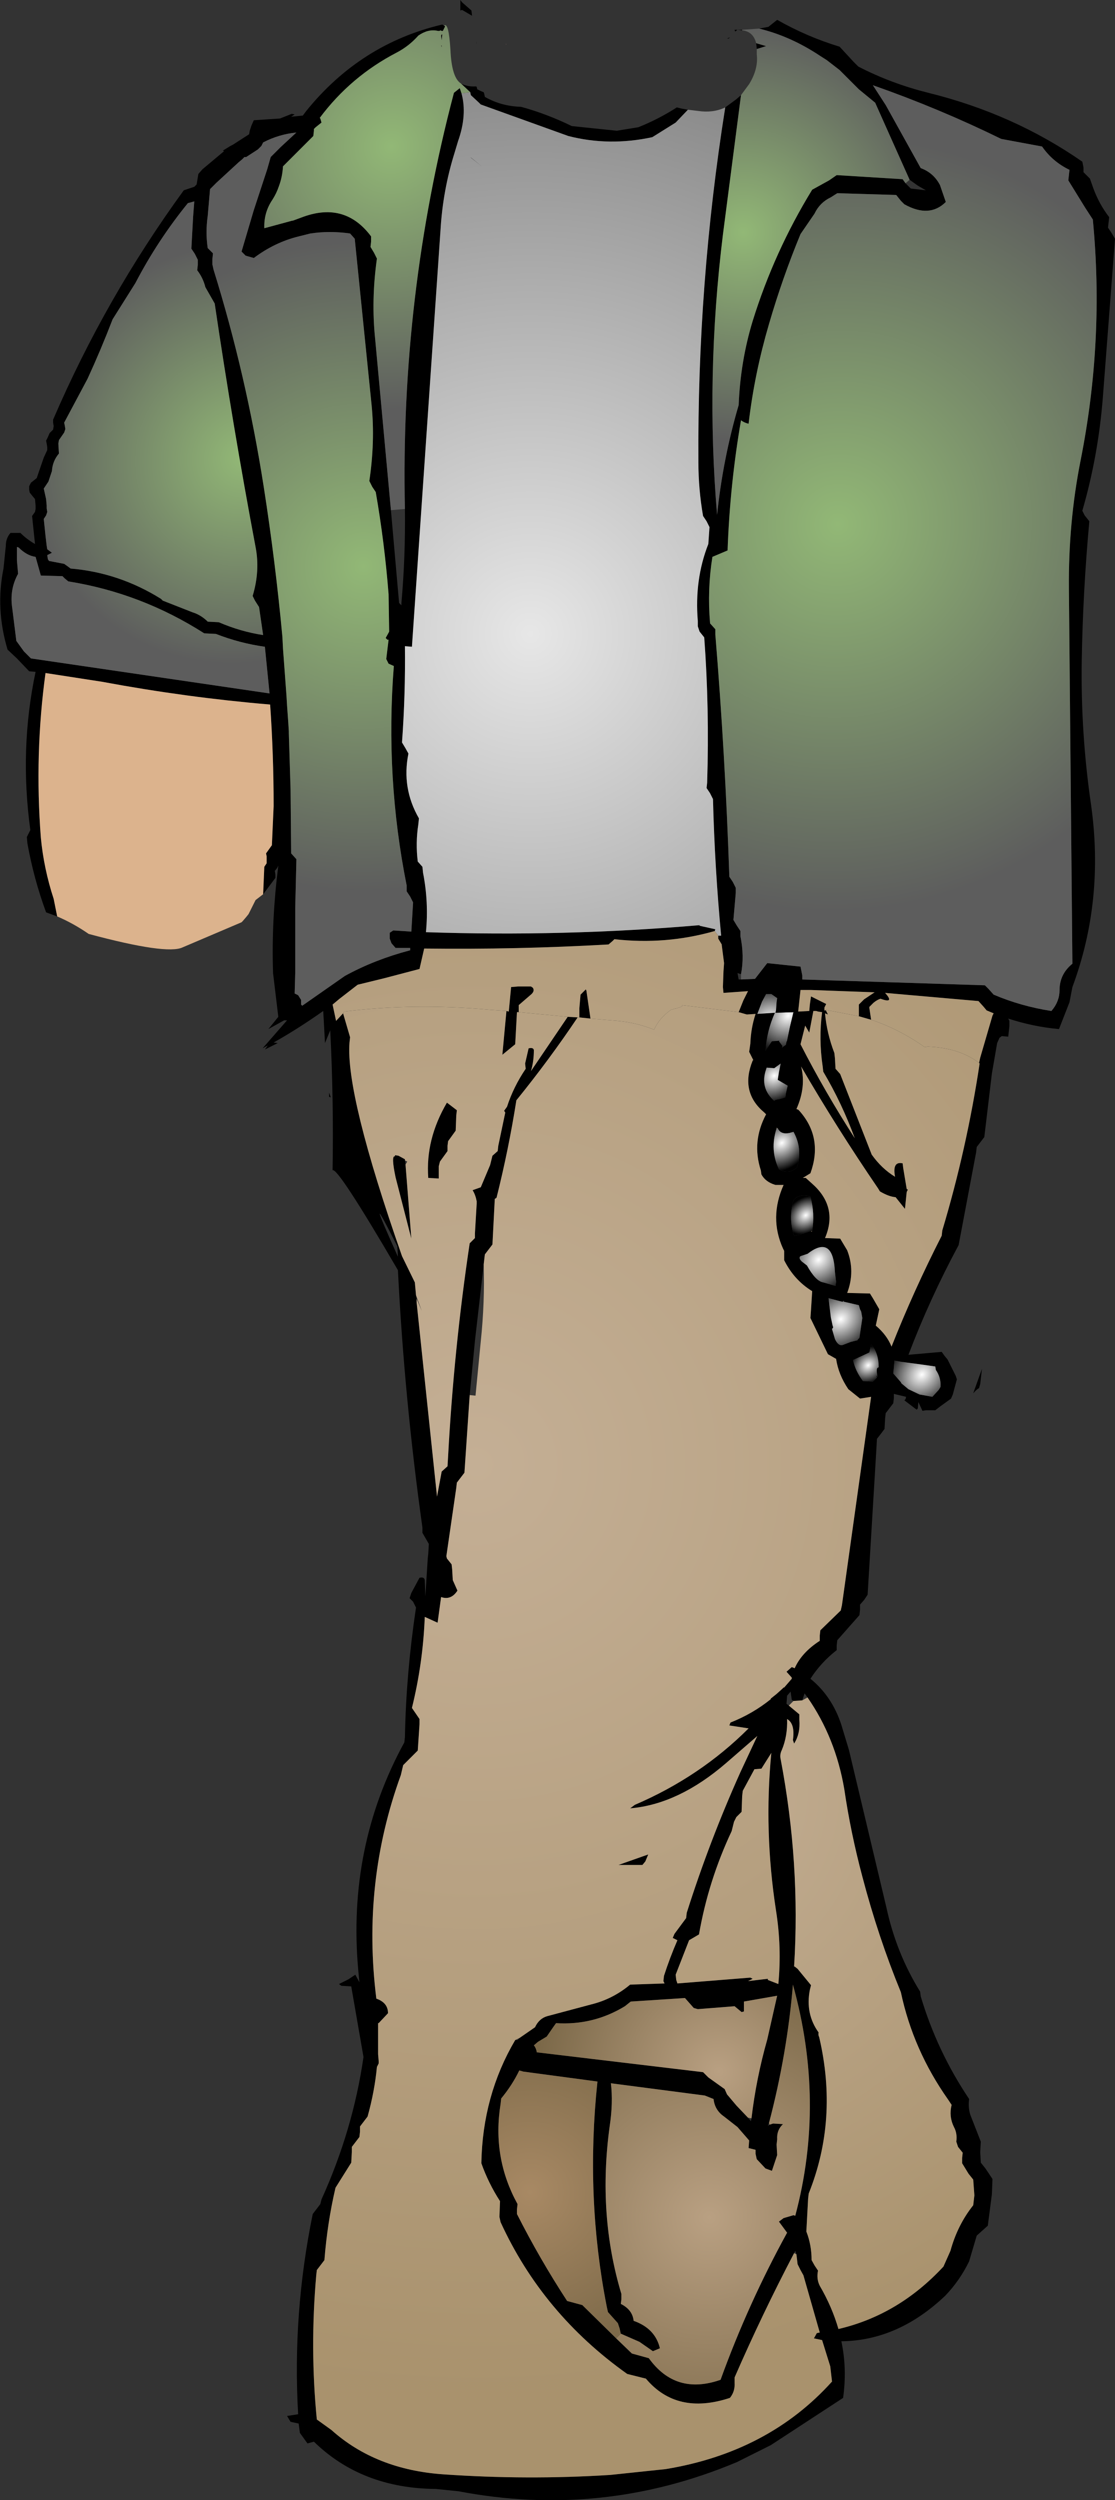 <?xml version="1.0" encoding="UTF-8" standalone="no"?>
<svg xmlns:xlink="http://www.w3.org/1999/xlink" height="214.15px" width="95.55px" xmlns="http://www.w3.org/2000/svg">
  <rect width="100%" height="100%" fill="#333333" stroke="none"/>
  <g transform="matrix(1.0, 0.0, 0.0, 1.0, 49.5, 60.2)">
    <path d="M16.95 26.55 L18.5 26.5 18.2 27.75 17.95 28.95 17.9 29.05 17.85 29.3 17.5 29.55 17.55 29.4 17.25 29.0 17.3 28.95 16.65 29.0 16.1 29.8 Q16.2 28.1 16.9 26.55 L16.95 26.55" fill="url(#gradient0)" fill-rule="evenodd" stroke="none"/>
    <path d="M-10.0 -53.05 Q-9.45 -52.75 -8.7 -52.8 L-8.65 -52.75 -8.6 -52.55 -8.3 -52.4 -8.05 -52.3 -8.0 -52.15 -7.95 -51.9 Q-6.55 -51.1 -4.85 -51.05 -2.65 -50.45 -0.5 -49.4 L3.35 -49.0 5.2 -49.3 Q6.95 -50.0 8.5 -51.0 L8.9 -50.9 9.45 -50.8 8.4 -49.7 6.4 -48.45 Q2.7 -47.65 -0.8 -48.55 L-8.3 -51.25 -8.45 -51.4 -9.15 -52.05 -9.2 -52.3 -10.0 -53.05 M12.65 -51.0 L13.6 -51.7 14.0 -52.05 12.45 -40.1 Q10.95 -27.9 11.95 -16.1 12.45 -20.9 13.8 -25.5 13.95 -29.25 15.0 -32.7 16.85 -38.65 20.1 -43.95 L21.55 -44.75 22.2 -45.2 27.85 -44.85 28.1 -44.5 28.55 -44.05 29.85 -43.9 29.75 -43.95 29.15 -44.3 28.45 -44.8 26.75 -48.6 25.5 -51.4 24.1 -52.55 22.45 -54.2 21.35 -55.05 20.8 -55.4 Q18.25 -57.1 15.55 -57.75 L16.35 -57.9 17.1 -58.5 Q19.65 -57.05 22.45 -56.2 L23.65 -54.9 24.05 -54.5 Q26.85 -53.05 30.05 -52.25 37.35 -50.45 43.25 -46.35 L43.35 -45.85 43.35 -45.45 43.9 -44.9 44.2 -44.05 Q44.7 -42.7 45.55 -41.6 L45.5 -41.15 45.45 -40.7 45.75 -40.25 46.05 -39.75 45.0 -26.05 Q44.6 -21.1 43.25 -16.45 L43.45 -16.05 43.85 -15.55 Q43.3 -9.55 43.2 -3.65 43.1 2.6 44.0 8.75 45.15 16.95 42.4 24.35 L42.15 25.65 41.25 27.95 Q39.05 27.75 36.9 27.05 L37.0 27.25 37.0 27.7 36.9 28.6 36.35 28.55 36.15 28.7 35.95 29.15 35.5 31.75 34.85 37.2 34.2 38.05 34.15 38.5 32.65 46.45 Q30.15 51.1 28.35 55.85 L31.2 55.6 31.45 55.95 31.7 56.25 32.4 57.65 32.5 57.95 32.15 59.25 32.0 59.6 31.45 60.0 31.1 60.25 30.65 60.6 29.85 60.6 29.55 60.65 29.2 59.9 29.15 60.45 29.05 60.55 28.0 59.75 28.1 59.65 28.15 59.45 27.1 59.2 27.1 59.55 27.05 60.0 26.4 60.85 26.35 61.3 26.3 62.2 26.0 62.6 25.65 63.05 25.6 63.95 24.85 76.4 24.55 76.85 24.2 77.25 24.2 77.7 24.15 78.15 22.25 80.3 22.2 80.75 22.2 81.15 Q20.85 82.2 19.95 83.6 21.8 85.1 22.6 87.55 L23.25 89.7 26.45 103.15 Q27.3 107.1 29.35 110.4 L29.4 110.8 Q30.8 115.5 33.55 119.6 33.45 120.3 33.65 120.95 L34.55 123.25 34.5 124.15 34.55 125.05 34.95 125.55 35.55 126.45 35.5 127.75 35.15 130.45 34.2 131.3 33.55 133.5 Q32.75 135.15 31.5 136.45 27.45 140.3 22.6 140.35 23.1 142.7 22.75 145.2 L16.55 149.25 13.65 150.7 Q2.1 155.55 -10.2 153.2 L-12.15 153.0 Q-18.5 152.95 -22.6 148.95 L-23.15 149.1 -23.8 148.2 -23.9 147.45 -23.9 147.4 -24.6 147.25 -24.9 146.75 -23.95 146.6 Q-24.45 138.0 -22.7 129.45 L-22.05 128.6 -21.95 128.2 Q-19.25 122.25 -18.35 116.0 L-19.4 109.95 -20.25 109.9 -20.45 109.75 -19.65 109.35 -19.05 108.95 -18.7 109.6 -18.8 108.55 Q-19.75 98.0 -14.85 89.05 L-14.8 88.6 Q-14.7 83.15 -13.85 77.5 L-14.1 77.0 -14.4 76.7 -14.25 76.25 -13.55 74.95 Q-13.15 74.85 -13.1 75.15 L-13.05 76.55 -12.85 73.4 -12.85 73.35 -12.8 72.9 -12.75 72.05 -13.3 71.1 -13.3 70.65 Q-14.85 59.6 -15.4 48.6 -20.6 39.7 -21.0 40.05 -20.9 34.0 -21.2 28.05 L-21.65 29.15 -21.8 26.4 Q-24.0 27.95 -26.05 29.1 L-25.7 29.15 -26.8 29.7 -26.55 29.35 -27.0 29.6 -24.9 27.2 -25.15 27.2 -26.5 27.95 -25.65 26.9 -26.1 23.15 Q-26.25 18.65 -25.65 13.95 L-25.75 14.15 -25.95 14.4 -25.9 14.7 -25.9 15.0 -26.95 16.4 -26.85 14.05 -26.65 13.75 -26.65 13.15 -26.7 12.9 -26.2 12.2 -26.05 8.85 Q-26.05 4.45 -26.35 0.15 -33.5 -0.45 -40.75 -1.8 L-45.6 -2.55 Q-46.55 4.4 -46.0 11.55 -45.75 14.2 -44.9 16.8 L-44.6 18.3 -45.55 17.95 Q-46.6 15.1 -47.15 12.05 L-47.2 11.5 -47.05 11.2 -46.9 10.9 Q-47.85 3.95 -46.45 -2.65 L-47.0 -2.7 -48.05 -3.8 -48.85 -4.55 Q-49.9 -8.05 -49.2 -11.5 L-49.0 -13.45 Q-49.0 -14.1 -48.6 -14.55 L-47.75 -14.55 Q-47.2 -14.0 -46.5 -13.6 L-46.75 -16.0 -46.5 -16.35 -46.45 -16.6 -46.45 -16.9 -46.5 -17.45 -46.75 -17.75 -46.95 -18.0 -47.0 -18.25 -47.0 -18.55 -46.85 -18.85 -46.35 -19.25 -46.25 -19.55 -45.75 -21.0 -45.45 -21.65 -45.45 -21.9 -45.5 -22.2 -45.55 -22.45 -45.4 -22.75 -45.25 -23.1 -44.95 -23.4 -44.9 -23.7 -44.95 -24.0 -44.95 -24.25 Q-40.45 -34.7 -33.75 -43.9 L-32.85 -44.2 -32.65 -44.4 -32.5 -45.3 -32.15 -45.7 -30.3 -47.25 -30.4 -47.3 -29.75 -47.7 -29.55 -47.8 -28.15 -48.7 -28.1 -49.0 -27.95 -49.45 -27.75 -49.9 -25.5 -50.05 -24.5 -50.45 -24.25 -50.4 -24.55 -50.2 -23.55 -50.3 -23.25 -50.7 Q-18.6 -56.45 -11.6 -58.1 L-11.45 -58.0 -11.35 -57.95 -11.55 -57.55 -11.65 -57.55 -11.75 -57.6 -11.85 -57.55 -11.95 -57.55 Q-12.8 -57.75 -13.65 -57.15 -14.45 -56.25 -15.5 -55.7 -19.45 -53.65 -22.1 -50.1 L-22.05 -50.05 -21.95 -49.7 -22.45 -49.3 -22.6 -49.15 -22.6 -49.0 -22.65 -48.55 -23.95 -47.25 -25.25 -45.95 Q-25.3 -45.05 -25.6 -44.25 -25.8 -43.65 -26.15 -43.1 -26.9 -42.0 -26.85 -40.65 L-24.45 -41.3 -24.4 -41.3 -23.45 -41.65 Q-19.9 -42.9 -17.7 -39.95 L-17.7 -39.5 -17.75 -39.05 -17.45 -38.55 -17.2 -38.05 Q-17.7 -34.5 -17.35 -31.15 L-16.0 -16.5 -15.3 -8.55 -15.2 -8.45 -15.1 -8.35 -15.1 -8.55 Q-14.75 -12.5 -14.8 -16.6 -15.2 -34.8 -10.6 -52.25 L-10.1 -52.65 -9.95 -52.2 Q-9.45 -50.35 -10.25 -48.1 L-10.55 -47.1 Q-11.55 -43.9 -11.75 -40.5 L-14.2 -4.8 -14.8 -4.85 Q-14.75 -0.75 -15.05 3.4 L-14.75 3.9 -14.5 4.35 Q-15.1 7.3 -13.6 9.9 L-13.65 10.4 Q-13.9 12.0 -13.7 13.6 L-13.3 14.05 -13.25 14.55 Q-12.75 17.1 -13.0 19.65 -1.2 20.05 10.45 19.05 L10.45 19.1 11.8 19.4 11.75 19.55 Q7.55 20.75 3.15 20.25 L3.0 20.4 2.65 20.7 Q-5.25 21.15 -13.15 21.05 L-13.55 22.8 -16.6 23.6 -18.85 24.15 -20.4 25.35 -21.0 25.85 -20.7 27.25 -20.1 26.6 -19.5 28.65 -19.55 29.1 Q-19.9 33.55 -15.05 47.4 L-13.95 49.65 -13.85 50.75 -13.8 51.05 -13.8 51.35 -12.05 68.0 -11.65 65.85 -11.15 65.4 -11.1 64.55 Q-10.6 55.3 -9.25 46.3 L-8.8 45.85 -8.8 45.45 -8.65 42.9 -8.65 42.7 Q-8.75 42.15 -9.0 41.75 L-8.3 41.5 -7.5 39.6 -7.3 38.8 -6.85 38.4 -6.8 37.95 -6.2 35.1 -6.3 34.95 -6.05 34.6 Q-5.5 32.9 -4.45 31.35 L-4.5 30.9 -4.2 29.6 Q-3.8 29.5 -3.75 29.75 -3.75 30.7 -4.0 31.55 L-0.85 26.9 0.0 26.95 Q-2.45 30.6 -5.25 34.05 -5.9 38.2 -6.95 42.4 L-7.1 42.5 -7.3 46.4 -7.95 47.25 -8.05 48.1 -8.05 48.15 -8.8 54.65 -9.25 59.3 -9.7 65.95 -10.35 66.8 -10.4 67.25 -11.25 73.1 -11.2 73.3 -10.8 73.8 -10.75 74.25 -10.7 75.15 -10.3 76.05 Q-10.85 76.9 -11.7 76.6 L-12.0 78.8 -13.1 78.3 Q-13.25 82.25 -14.2 86.1 L-13.55 87.05 -13.55 87.5 -13.7 89.75 -14.95 91.0 -15.15 91.85 Q-18.5 101.05 -17.25 111.0 -16.25 111.35 -16.25 112.25 L-17.05 113.1 -17.1 113.1 -17.1 115.75 -17.05 116.35 -17.05 116.55 -17.2 116.85 Q-17.4 118.95 -18.0 121.1 L-18.65 121.95 -18.65 122.4 -18.7 122.85 -19.35 123.7 -19.35 124.15 -19.4 125.05 -20.75 127.2 Q-21.45 130.2 -21.7 133.4 L-22.35 134.25 -22.4 134.7 Q-22.95 140.95 -22.35 147.05 L-21.1 147.95 Q-17.3 151.35 -11.5 151.75 -4.3 152.25 2.8 151.8 L7.55 151.3 Q16.35 149.85 21.8 143.8 L21.65 142.5 20.95 140.25 20.25 140.1 20.5 139.65 20.75 139.6 19.35 134.7 19.1 134.25 18.85 133.75 18.75 132.9 18.65 132.6 18.55 132.8 Q15.8 138.05 13.45 143.45 L13.45 143.9 Q13.5 144.65 13.05 145.2 8.5 146.7 5.85 143.55 L4.25 143.15 Q-3.0 138.0 -6.6 130.15 L-6.7 129.7 -6.65 128.35 Q-7.65 126.8 -8.25 125.1 -8.15 119.3 -5.35 114.55 L-5.15 114.55 -4.95 114.35 -3.65 113.45 Q-3.3 112.7 -2.6 112.5 L1.15 111.5 Q3.0 111.05 4.5 109.8 L7.45 109.7 7.35 109.5 7.4 109.05 Q7.9 107.5 8.55 106.0 L8.15 105.8 8.3 105.45 9.3 104.1 9.35 103.65 Q11.3 97.5 13.95 91.6 L15.4 88.5 12.75 90.8 Q8.65 94.35 4.5 94.7 L4.9 94.4 Q10.5 92.0 14.65 87.85 L13.0 87.6 13.1 87.35 Q15.0 86.6 16.55 85.35 L16.55 85.3 17.05 84.9 17.55 84.45 17.65 84.35 17.7 84.35 18.35 83.6 18.35 83.5 17.9 83.0 18.35 82.6 18.6 82.7 Q19.2 81.35 20.75 80.35 L20.75 79.9 20.8 79.45 22.55 77.75 22.65 77.3 25.15 59.45 24.2 59.6 23.2 58.8 Q22.35 57.55 22.15 56.2 L21.45 55.8 19.95 52.7 20.0 52.0 20.1 50.4 Q18.55 49.45 17.7 47.75 L17.7 47.1 17.7 46.95 17.6 46.75 Q16.4 44.1 17.65 41.3 L16.95 41.3 Q16.1 41.05 15.75 40.4 L15.7 40.05 Q14.9 37.6 16.15 35.25 L16.0 35.1 Q13.9 33.35 15.0 30.65 L15.05 30.6 14.7 29.9 14.8 29.2 Q14.85 27.85 15.25 26.65 L14.5 26.7 13.8 26.5 14.2 25.5 14.6 24.7 12.5 24.85 12.45 24.35 12.5 23.0 12.55 22.3 12.35 20.75 12.35 20.7 12.05 20.2 12.05 19.95 12.3 19.95 Q11.75 14.15 11.6 8.25 L11.35 7.75 11.05 7.3 11.1 6.85 Q11.3 0.45 10.85 -5.6 L10.45 -6.1 10.3 -6.55 10.3 -7.0 Q10.0 -10.55 11.2 -13.6 L11.3 -15.05 11.05 -15.55 10.75 -16.0 Q10.35 -18.3 10.35 -20.6 10.25 -35.9 12.65 -51.0 M15.35 -56.0 L15.35 -56.05 15.3 -56.5 16.15 -56.25 15.35 -56.0 M14.1 -57.6 L13.7 -57.65 13.5 -57.5 13.45 -57.65 14.1 -57.65 14.1 -57.6 M13.05 -57.0 L12.95 -56.9 12.8 -56.9 13.05 -57.0 M14.0 23.7 L15.2 23.65 16.25 22.3 19.1 22.6 19.25 23.35 19.25 23.7 34.9 24.2 35.2 24.5 35.65 25.0 Q38.0 26.0 40.6 26.4 41.3 25.6 41.3 24.6 41.3 23.25 42.4 22.35 L42.1 -9.8 Q42.05 -15.45 43.1 -20.75 45.15 -31.05 44.15 -41.4 L43.5 -42.4 42.05 -44.75 42.1 -45.2 42.15 -45.65 Q40.7 -46.35 39.8 -47.65 L36.3 -48.3 Q31.0 -50.9 25.3 -52.9 L26.4 -51.2 29.4 -45.8 Q30.5 -45.4 31.05 -44.35 L31.55 -42.9 Q30.15 -41.5 28.0 -42.7 L27.7 -43.0 27.3 -43.5 22.25 -43.65 21.7 -43.3 Q20.75 -42.85 20.3 -41.9 L19.1 -40.15 Q17.55 -36.4 16.4 -32.45 15.15 -28.2 14.65 -23.9 14.25 -24.0 14.0 -24.2 13.05 -18.7 12.85 -13.05 L11.55 -12.5 Q11.1 -9.7 11.35 -6.8 L11.8 -6.3 11.8 -5.85 Q12.65 4.5 13.0 14.9 L13.3 15.35 13.55 15.85 13.55 16.3 13.35 18.6 13.65 19.1 13.95 19.55 13.95 20.0 Q14.3 21.7 14.0 23.25 L13.7 23.15 13.8 23.7 14.0 23.7 M-11.65 -56.15 L-11.7 -56.3 -11.65 -56.3 -11.65 -56.15 M-11.65 -57.25 L-11.6 -57.25 -11.65 -56.75 -11.7 -57.15 -11.65 -57.25 M-10.05 -60.2 L-9.9 -60.0 -9.1 -59.3 -9.05 -58.85 -9.9 -59.35 -10.05 -59.3 -10.05 -59.4 -10.05 -60.2 M-8.65 -56.5 L-8.65 -56.45 -8.7 -56.7 -8.65 -56.5 M-43.95 -23.75 L-43.9 -23.45 -44.0 -23.15 -44.45 -22.5 -44.5 -22.2 -44.45 -21.35 Q-45.0 -20.7 -45.05 -19.85 L-45.35 -18.95 -45.75 -18.35 -45.55 -17.45 -45.5 -16.9 -45.5 -16.65 -45.45 -16.35 -45.55 -16.05 -45.75 -15.75 -45.6 -14.3 -45.5 -13.45 -45.45 -13.15 -45.05 -12.85 -45.45 -12.65 -45.4 -12.3 -45.3 -12.15 -44.0 -11.9 -43.65 -11.65 -43.45 -11.5 Q-39.3 -11.15 -35.7 -8.9 L-35.55 -8.75 -33.0 -7.75 Q-32.35 -7.55 -31.8 -7.05 L-31.7 -6.95 -30.75 -6.9 Q-28.9 -6.1 -26.95 -5.8 L-27.3 -8.2 -27.65 -8.75 -27.85 -9.15 Q-27.2 -11.3 -27.6 -13.35 -29.55 -23.7 -31.1 -34.2 L-31.9 -35.6 Q-32.1 -36.4 -32.6 -37.05 L-32.55 -37.5 -32.55 -37.95 -32.8 -38.45 -33.1 -38.9 -32.95 -41.65 -32.85 -42.95 -33.4 -42.8 Q-36.0 -39.6 -37.9 -35.95 L-39.85 -32.85 Q-40.85 -30.25 -42.0 -27.75 L-44.0 -24.0 -43.95 -23.75 M-48.05 -13.35 L-48.05 -12.2 -47.95 -11.05 Q-48.7 -9.7 -48.45 -8.1 L-48.1 -5.3 -47.45 -4.4 -46.85 -3.8 -26.4 -0.8 -26.8 -4.8 Q-28.95 -5.1 -31.0 -5.9 L-32.0 -5.95 Q-37.4 -9.4 -43.65 -10.4 L-43.95 -10.65 -44.15 -10.85 -44.25 -10.85 -46.0 -10.9 -46.45 -12.5 Q-47.2 -12.6 -47.9 -13.3 L-48.05 -13.35 M-9.2 -46.75 L-8.15 -45.9 -9.1 -46.65 -9.2 -46.75 M-19.1 -39.75 L-19.5 -40.2 Q-21.25 -40.45 -22.9 -40.2 L-23.9 -39.95 Q-25.95 -39.45 -27.75 -38.1 L-28.45 -38.3 -28.8 -38.65 -27.75 -42.2 -26.6 -45.7 -26.3 -46.75 -26.2 -46.85 -25.45 -47.6 -24.1 -48.85 Q-25.6 -48.7 -26.95 -48.0 L-27.1 -47.7 -27.4 -47.4 -28.4 -46.75 -28.55 -46.75 -28.75 -46.55 -29.05 -46.3 -30.95 -44.55 -31.5 -44.0 -31.7 -41.7 Q-31.9 -40.3 -31.7 -38.95 L-31.25 -38.5 -31.3 -38.0 -31.3 -37.55 -31.2 -37.1 Q-28.4 -28.1 -26.9 -18.5 -25.9 -12.1 -25.3 -5.65 L-25.25 -4.65 -24.95 -0.6 -24.9 0.25 -24.8 1.65 -24.75 2.45 -24.75 2.6 -24.6 7.45 -24.55 12.9 -24.1 13.4 -24.2 17.55 -24.2 23.15 -24.25 24.9 -23.95 25.05 -23.7 25.45 -23.7 25.85 -23.6 25.95 -19.95 23.4 Q-17.4 22.0 -14.35 21.2 L-14.35 21.0 -15.6 21.0 -15.95 20.6 -16.1 20.2 -16.1 19.7 -15.8 19.5 -14.25 19.6 -14.1 17.1 -14.35 16.6 -14.65 16.15 -14.65 15.65 Q-16.5 6.4 -15.75 -3.15 L-16.2 -3.35 -16.4 -3.75 -16.2 -5.4 -16.3 -5.4 -16.45 -5.55 -16.2 -6.0 -16.15 -6.1 -16.2 -9.3 Q-16.55 -13.75 -17.3 -18.05 L-17.6 -18.5 -17.85 -19.0 Q-17.35 -22.35 -17.65 -25.45 L-19.1 -39.75 M-6.1 26.4 L-5.9 26.45 -5.7 24.35 -5.1 24.3 -4.0 24.3 -3.85 24.4 Q-3.65 24.65 -3.95 24.95 L-5.05 25.9 -5.05 26.5 -5.2 26.5 -5.35 29.25 -6.45 30.15 -6.1 26.4 M-21.15 33.8 L-21.3 33.75 -21.3 33.4 -21.15 33.8 M-10.35 34.9 L-10.4 35.35 -10.45 36.65 -11.1 37.55 -11.15 37.95 -11.15 38.4 -11.8 39.3 -11.9 39.7 -11.9 40.75 -12.8 40.7 Q-13.05 37.4 -11.2 34.25 L-10.35 34.9 M-14.8 39.2 L-14.75 39.55 -14.25 45.9 -15.6 40.65 Q-16.0 38.75 -15.65 38.85 L-15.65 38.75 -15.35 38.8 -14.8 39.1 -14.8 39.2 M-15.4 47.45 L-15.45 46.55 Q-18.5 40.55 -15.4 47.45 M3.7 139.7 L3.6 139.25 3.45 138.8 2.6 137.85 2.5 137.4 Q0.65 128.0 1.7 118.1 L-4.65 117.25 -5.0 117.15 Q-5.6 118.4 -6.55 119.55 L-6.6 120.0 Q-7.35 124.6 -5.15 128.6 L-5.2 129.05 -5.2 129.45 Q-3.25 133.3 -0.9 136.9 L0.4 137.25 3.3 140.1 4.65 141.4 6.1 141.8 Q8.4 145.0 12.25 143.65 14.6 137.15 17.95 131.05 L17.25 130.1 17.65 129.8 18.5 129.55 18.65 129.6 Q21.25 119.85 18.45 109.8 17.95 115.75 16.4 121.65 L16.3 121.9 16.45 121.8 16.75 121.7 17.6 121.75 Q17.05 122.25 17.1 123.05 L17.05 123.5 17.1 124.4 16.65 125.75 16.1 125.55 15.35 124.75 15.25 124.3 15.25 123.95 14.65 123.8 14.7 123.15 13.7 122.0 12.55 121.1 Q11.75 120.55 11.65 119.6 L10.9 119.3 2.85 118.25 Q3.05 119.9 2.75 121.9 1.7 129.5 3.75 136.3 L3.75 136.75 3.7 137.15 Q4.7 137.65 4.8 138.6 6.65 139.25 7.05 140.95 L6.45 141.2 5.3 140.4 3.7 139.7 M14.9 121.25 Q15.3 117.85 16.25 114.5 L17.1 110.75 14.25 111.25 14.25 112.1 14.05 112.15 13.45 111.65 10.3 111.9 9.95 111.8 9.2 110.95 9.15 110.95 4.55 111.25 4.05 111.65 Q1.35 113.3 -1.85 113.1 L-2.1 113.45 -2.65 114.25 -3.4 114.7 -3.75 115.0 Q-3.55 115.25 -3.5 115.6 L10.75 117.3 11.2 117.75 12.6 118.75 12.8 119.2 13.6 120.15 14.6 121.2 14.85 121.5 14.9 121.25 M0.15 26.95 L0.15 26.75 0.15 26.15 0.25 25.0 0.6 24.65 0.7 24.55 0.75 24.65 1.1 27.05 0.15 26.95 M24.1 26.85 L24.1 26.1 24.1 25.85 24.55 25.4 25.45 24.8 20.0 24.6 19.1 24.6 18.9 26.45 19.85 26.4 19.9 25.85 20.0 25.15 21.3 25.8 21.25 25.9 21.15 26.1 21.15 26.25 21.15 26.35 21.25 26.35 21.25 26.3 21.45 26.7 21.2 26.6 Q21.35 28.3 22.0 30.0 L22.05 30.45 22.1 31.35 22.5 31.8 25.2 38.7 Q26.05 39.9 27.2 40.6 26.95 39.25 27.85 39.45 L27.9 39.85 28.2 41.65 28.3 41.7 28.2 41.9 28.05 43.35 27.25 42.35 Q26.65 42.3 25.9 41.85 L25.75 41.6 Q22.2 36.4 19.15 31.15 19.6 32.9 18.75 34.8 L18.9 34.85 19.0 34.95 Q21.05 37.25 19.95 40.3 L19.3 40.7 19.55 40.7 20.05 41.15 Q22.35 43.15 21.2 45.85 L22.5 45.9 23.1 46.9 Q23.8 48.7 23.1 50.55 L25.05 50.6 25.3 51.0 25.85 51.95 25.7 52.65 25.55 53.35 Q26.5 54.15 26.9 55.15 28.8 50.35 31.2 45.65 L31.25 45.2 Q33.35 38.2 34.45 30.9 L34.4 30.85 34.5 30.4 35.55 26.8 35.65 26.6 35.05 26.35 34.8 26.05 34.35 25.55 26.35 24.85 Q27.2 25.8 25.95 25.35 25.65 25.45 25.35 25.7 L25.0 26.05 25.0 26.15 25.15 27.15 24.1 26.85 M16.9 26.55 Q16.2 28.1 16.1 29.8 L16.65 29.0 17.3 28.95 17.25 29.0 17.55 29.4 17.5 29.55 17.85 29.3 17.9 29.05 17.95 28.95 18.2 27.75 18.5 26.5 16.95 26.55 17.0 26.35 17.05 25.65 17.1 25.3 16.6 24.95 16.15 24.95 15.8 25.6 15.4 26.65 16.9 26.55 M20.2 26.4 L19.85 28.25 19.5 27.65 19.1 29.25 Q21.2 33.35 23.75 37.3 22.65 34.3 21.05 31.6 L21.0 31.15 Q20.65 28.8 20.95 26.5 L20.6 26.45 20.45 26.4 20.2 26.4 M17.8 33.8 L17.85 33.45 18.0 32.8 17.15 32.3 17.25 31.65 17.4 30.9 16.85 31.3 16.2 31.25 16.15 31.4 Q15.6 33.0 16.85 34.1 L16.9 34.05 17.0 34.0 17.3 33.95 17.8 33.8 M17.15 36.45 L17.05 36.4 17.05 36.45 Q16.45 38.3 17.25 39.95 18.1 40.45 18.8 39.8 19.3 38.2 18.5 36.75 L18.15 36.85 Q17.4 37.0 17.15 36.45 M20.1 45.25 Q20.35 43.75 19.95 42.3 L19.85 42.25 Q18.95 42.05 18.5 42.6 18.05 44.2 18.55 45.65 L19.05 45.55 20.0 45.25 20.05 45.3 20.1 45.25 M19.2 47.85 L19.65 48.2 Q20.4 49.55 21.05 49.65 L22.1 49.95 22.15 49.6 22.05 48.75 Q21.9 45.5 19.7 47.2 L19.1 47.4 Q18.9 47.55 19.2 47.85 M34.5 58.35 L34.4 58.7 Q34.15 58.85 33.95 59.1 L33.9 59.15 34.65 57.05 34.5 58.35 M30.7 57.15 L30.65 56.85 29.6 56.7 28.85 56.6 28.1 56.5 27.8 56.45 28.0 56.5 27.15 56.35 27.05 57.45 27.7 58.2 27.75 58.3 28.35 58.8 29.3 59.25 30.4 59.45 30.95 58.85 31.1 58.6 Q31.15 57.8 30.7 57.15 M24.3 52.15 L24.2 51.95 24.1 51.6 22.8 51.3 22.8 51.2 22.75 51.3 22.65 51.3 21.5 51.0 21.7 52.65 21.85 53.35 21.9 53.5 21.8 53.65 22.05 54.5 Q22.35 55.15 22.75 55.0 L23.4 54.75 24.0 54.6 24.0 54.55 24.15 54.4 24.4 52.7 24.3 52.15 M25.15 54.95 L25.0 55.65 23.6 56.3 Q23.8 57.25 24.45 58.1 L25.3 58.15 25.65 57.8 Q25.5 57.45 25.7 57.75 25.55 56.95 25.75 56.95 L25.8 56.9 Q25.8 55.7 25.15 54.95 M18.5 85.5 L18.35 85.4 18.25 84.7 17.95 85.05 17.9 85.7 17.9 85.75 18.1 85.9 19.0 86.65 19.0 87.1 Q19.1 88.3 18.55 89.15 L18.45 88.85 Q18.65 87.45 17.95 87.05 18.0 88.5 17.5 89.7 17.3 90.1 17.4 90.5 19.1 99.45 18.55 108.25 L18.6 108.25 18.85 108.45 20.0 109.85 19.9 110.25 Q19.5 112.3 20.65 113.9 20.6 114.1 20.7 114.3 22.35 121.35 19.8 127.7 L19.75 128.15 19.6 130.95 Q20.05 132.1 20.05 133.4 L20.3 133.85 20.6 134.3 Q20.45 135.0 20.75 135.6 21.8 137.4 22.35 139.3 27.5 138.1 31.35 133.95 L31.95 132.6 Q32.55 130.4 33.9 128.7 L34.0 127.85 33.9 126.5 33.5 126.0 32.95 125.1 32.95 124.65 33.0 124.2 32.6 123.7 32.45 123.25 Q32.55 122.55 32.25 122.0 31.8 121.1 32.05 120.1 L31.75 119.65 Q28.75 115.4 27.7 110.45 25.75 105.7 24.4 100.55 23.4 96.8 22.85 93.05 22.1 88.65 19.7 85.2 L19.45 84.85 19.25 85.45 18.5 85.5 M16.6 89.95 L15.75 91.3 15.15 91.35 14.15 93.2 14.1 93.65 14.05 95.0 13.6 95.45 13.4 95.85 13.2 96.65 Q11.2 100.9 10.4 105.5 L9.55 106.0 8.4 108.95 8.45 109.4 8.55 109.7 14.8 109.2 15.0 109.3 14.6 109.5 16.3 109.3 16.3 109.4 17.2 109.75 Q17.5 106.6 17.0 103.45 15.95 96.65 16.6 89.95 M5.55 99.55 L3.5 99.55 6.05 98.65 5.8 99.25 5.55 99.55" fill="#000000" fill-rule="evenodd" stroke="none"/>
    <path d="M13.8 26.5 L14.5 26.7 15.25 26.65 Q14.85 27.85 14.8 29.2 L14.7 29.9 15.05 30.6 15.0 30.65 Q13.9 33.35 16.0 35.1 L16.15 35.25 Q14.9 37.6 15.7 40.05 L15.75 40.4 Q16.1 41.05 16.95 41.3 L17.65 41.3 Q16.4 44.1 17.6 46.75 L17.7 46.95 17.7 47.1 17.7 47.75 Q18.55 49.45 20.1 50.4 L20.0 52.0 19.95 52.7 21.45 55.8 22.15 56.2 Q22.35 57.55 23.2 58.8 L24.2 59.6 25.15 59.45 22.65 77.3 22.55 77.75 20.8 79.45 20.75 79.9 20.75 80.35 Q19.2 81.35 18.6 82.7 L18.35 82.6 17.9 83.0 18.35 83.5 18.35 83.6 17.7 84.35 17.65 84.35 17.55 84.45 17.05 84.9 16.55 85.3 16.55 85.35 Q15.0 86.6 13.1 87.35 L13.0 87.6 14.65 87.85 Q10.5 92.0 4.9 94.4 L4.5 94.7 Q8.65 94.35 12.75 90.8 L15.4 88.5 13.95 91.6 Q11.3 97.5 9.35 103.65 L9.3 104.1 8.3 105.45 8.15 105.8 8.55 106.0 Q7.9 107.5 7.4 109.05 L7.35 109.5 7.45 109.7 4.5 109.8 Q3.0 111.05 1.15 111.5 L-2.6 112.5 Q-3.3 112.7 -3.65 113.45 L-4.95 114.35 -5.35 114.55 Q-8.15 119.3 -8.25 125.1 -7.65 126.8 -6.65 128.35 L-6.7 129.7 -6.6 130.15 Q-3.0 138.0 4.25 143.15 L5.85 143.55 Q8.5 146.7 13.05 145.2 13.5 144.65 13.45 143.9 L13.45 143.45 Q15.8 138.05 18.55 132.8 L18.75 132.9 18.85 133.75 19.1 134.25 19.35 134.7 20.75 139.6 20.5 139.65 20.25 140.1 20.95 140.25 21.65 142.5 21.8 143.8 Q16.35 149.85 7.55 151.3 L2.8 151.8 Q-4.3 152.25 -11.5 151.75 -17.3 151.35 -21.1 147.95 L-22.35 147.05 Q-22.95 140.95 -22.4 134.7 L-22.35 134.25 -21.7 133.4 Q-21.45 130.2 -20.75 127.2 L-19.4 125.05 -19.35 124.15 -19.35 123.7 -18.7 122.85 -18.65 122.4 -18.65 121.95 -18.0 121.1 Q-17.4 118.95 -17.2 116.85 L-17.05 116.55 -17.05 116.35 -17.1 115.75 -17.1 113.1 -17.05 113.1 -16.25 112.25 Q-16.25 111.35 -17.25 111.0 -18.5 101.05 -15.15 91.85 L-14.95 91.0 -13.7 89.75 -13.55 87.5 -13.55 87.05 -14.2 86.1 Q-13.25 82.25 -13.1 78.3 L-12.0 78.8 -11.7 76.6 Q-10.85 76.9 -10.3 76.05 L-10.7 75.15 -10.75 74.25 -10.8 73.8 -11.2 73.3 -11.25 73.1 -10.4 67.25 -10.35 66.8 -9.7 65.95 -9.25 59.3 -8.75 59.35 -8.3 54.7 Q-7.95 51.35 -8.05 48.15 L-8.05 48.1 -7.95 47.25 -7.3 46.4 -7.1 42.5 -6.95 42.4 Q-5.9 38.2 -5.25 34.05 -2.45 30.6 0.0 26.95 L0.15 26.95 1.1 27.05 3.45 27.25 Q5.05 27.4 6.55 28.0 7.0 27.0 8.0 26.3 L8.35 26.2 8.4 26.2 8.85 26.05 8.95 26.0 8.95 25.9 13.8 26.5 M-0.85 26.9 L-4.0 31.55 Q-3.75 30.7 -3.75 29.75 -3.8 29.5 -4.2 29.6 L-4.5 30.9 -4.45 31.35 Q-5.5 32.9 -6.05 34.6 L-6.3 34.95 -6.2 35.1 -6.8 37.95 -6.85 38.4 -7.3 38.8 -7.5 39.6 -8.3 41.5 -9.0 41.75 Q-8.75 42.15 -8.65 42.7 L-8.65 42.9 -8.8 45.45 -8.8 45.85 -9.25 46.3 Q-10.6 55.3 -11.1 64.55 L-11.15 65.4 -11.65 65.85 -12.05 68.0 -13.8 51.35 -13.8 51.05 -13.35 52.1 -13.85 50.75 -13.95 49.65 -15.05 47.4 Q-19.9 33.55 -19.55 29.1 L-19.5 28.65 -20.1 26.6 -20.0 26.45 Q-13.9 25.7 -7.5 26.3 L-6.1 26.4 -6.45 30.15 -5.35 29.25 -5.2 26.5 -5.05 26.5 -0.85 26.9 M-10.35 34.9 L-11.2 34.25 Q-13.05 37.4 -12.8 40.7 L-11.9 40.75 -11.9 39.7 -11.8 39.3 -11.15 38.4 -11.15 37.95 -11.1 37.55 -10.45 36.65 -10.4 35.35 -10.35 34.9 M-14.8 39.2 L-14.8 39.1 -15.35 38.8 -15.65 38.75 -15.65 38.85 Q-16.0 38.75 -15.6 40.65 L-14.25 45.9 -14.75 39.55 -14.6 39.3 -14.8 39.2 M24.1 26.85 L25.15 27.15 Q27.55 27.95 29.75 29.5 L30.0 29.45 Q32.7 29.55 34.4 30.85 L34.45 30.9 Q33.35 38.2 31.25 45.2 L31.2 45.65 Q28.8 50.35 26.9 55.15 26.5 54.15 25.55 53.35 L25.7 52.65 25.85 51.95 25.3 51.0 25.05 50.6 23.1 50.55 Q23.8 48.7 23.1 46.9 L22.5 45.9 21.2 45.85 Q22.35 43.15 20.05 41.15 L19.55 40.7 19.3 40.7 19.95 40.3 Q21.05 37.25 19.0 34.95 L18.9 34.85 18.75 34.8 Q19.6 32.9 19.15 31.15 22.2 36.4 25.75 41.6 L25.9 41.85 Q26.65 42.3 27.25 42.35 L28.05 43.35 28.2 41.9 28.3 41.7 28.2 41.65 27.9 39.85 27.85 39.45 Q26.95 39.25 27.2 40.6 26.05 39.9 25.2 38.7 L22.5 31.8 22.1 31.35 22.05 30.45 22.0 30.0 Q21.35 28.3 21.2 26.6 L21.45 26.7 21.25 26.3 24.1 26.85 M20.2 26.4 L20.45 26.4 20.6 26.45 20.95 26.5 Q20.65 28.8 21.0 31.15 L21.05 31.6 Q22.65 34.3 23.75 37.3 21.2 33.35 19.1 29.25 L19.5 27.65 19.85 28.25 20.2 26.4 M16.6 89.95 Q15.95 96.65 17.0 103.45 17.5 106.6 17.2 109.75 L16.3 109.4 16.3 109.3 14.6 109.5 15.0 109.3 14.8 109.2 8.55 109.7 8.45 109.4 8.4 108.95 9.55 106.0 10.4 105.5 Q11.2 100.9 13.2 96.65 L13.4 95.85 13.6 95.45 14.05 95.0 14.1 93.65 14.15 93.2 15.15 91.35 15.75 91.3 16.6 89.95 M5.55 99.55 L5.8 99.25 6.05 98.65 3.5 99.55 5.55 99.55" fill="url(#gradient1)" fill-rule="evenodd" stroke="none"/>
    <path d="M17.8 33.8 L17.3 33.95 17.0 34.0 16.9 34.05 16.85 34.1 Q15.6 33.0 16.15 31.4 L16.2 31.25 16.85 31.3 17.4 30.9 17.25 31.65 17.15 32.3 18.0 32.8 17.85 33.45 17.8 33.8" fill="url(#gradient2)" fill-rule="evenodd" stroke="none"/>
    <path d="M17.15 36.45 L17.05 36.45 17.05 36.4 17.15 36.45 M20.1 45.25 L20.05 45.3 20.0 45.25 20.1 45.25" fill="url(#gradient3)" fill-rule="evenodd" stroke="none"/>
    <path d="M17.05 36.45 L17.15 36.45 Q17.4 37.0 18.15 36.85 L18.5 36.75 Q19.3 38.2 18.8 39.8 18.1 40.45 17.25 39.95 16.45 38.3 17.05 36.45" fill="url(#gradient4)" fill-rule="evenodd" stroke="none"/>
    <path d="M20.0 45.25 L19.05 45.55 18.55 45.65 Q18.05 44.2 18.5 42.6 18.95 42.05 19.85 42.25 L19.95 42.3 Q20.35 43.75 20.1 45.25 L20.0 45.25" fill="url(#gradient5)" fill-rule="evenodd" stroke="none"/>
    <path d="M19.2 47.85 Q18.9 47.55 19.1 47.4 L19.7 47.2 Q21.9 45.5 22.05 48.75 L22.15 49.6 22.1 49.95 21.05 49.65 Q20.4 49.55 19.65 48.2 L19.2 47.85" fill="url(#gradient6)" fill-rule="evenodd" stroke="none"/>
    <path d="M30.7 57.15 Q31.15 57.8 31.1 58.6 L30.95 58.85 30.4 59.45 29.3 59.25 28.35 58.8 27.75 58.3 27.7 58.2 27.05 57.45 27.15 56.35 28.0 56.5 27.8 56.45 28.1 56.5 28.85 56.6 29.6 56.7 30.65 56.85 30.7 57.15" fill="url(#gradient7)" fill-rule="evenodd" stroke="none"/>
    <path d="M24.3 52.15 L24.4 52.7 24.15 54.4 24.0 54.55 24.0 54.6 23.4 54.75 22.75 55.0 Q22.35 55.15 22.05 54.5 L21.8 53.65 21.9 53.5 21.85 53.35 21.7 52.65 21.5 51.0 22.65 51.3 22.75 51.3 22.8 51.2 22.8 51.3 24.1 51.6 24.2 51.95 24.3 52.15" fill="url(#gradient8)" fill-rule="evenodd" stroke="none"/>
    <path d="M25.15 54.95 Q25.8 55.7 25.8 56.9 L25.75 56.95 Q25.55 56.95 25.7 57.75 25.5 57.45 25.65 57.8 L25.3 58.15 24.45 58.1 Q23.8 57.25 23.6 56.3 L25.0 55.65 25.15 54.95" fill="url(#gradient9)" fill-rule="evenodd" stroke="none"/>
    <path d="M18.5 85.5 L19.25 85.45 19.7 85.2 Q22.1 88.65 22.85 93.05 23.4 96.8 24.4 100.55 25.75 105.7 27.7 110.45 28.75 115.4 31.75 119.65 L32.05 120.1 Q31.8 121.1 32.25 122.0 32.55 122.55 32.45 123.25 L32.6 123.7 33.0 124.2 32.95 124.65 32.95 125.1 33.5 126.0 33.9 126.5 34.0 127.85 33.9 128.7 Q32.55 130.4 31.95 132.6 L31.35 133.95 Q27.5 138.1 22.35 139.3 21.8 137.4 20.75 135.6 20.45 135.0 20.6 134.3 L20.3 133.85 20.05 133.4 Q20.05 132.1 19.6 130.95 L19.75 128.15 19.8 127.7 Q22.35 121.35 20.7 114.3 20.6 114.1 20.65 113.9 19.5 112.3 19.9 110.25 L20.0 109.85 18.85 108.45 18.6 108.25 18.55 108.25 Q19.1 99.45 17.4 90.5 17.3 90.1 17.5 89.7 18.0 88.5 17.95 87.05 18.65 87.45 18.45 88.85 L18.55 89.15 Q19.1 88.3 19.0 87.1 L19.0 86.65 18.1 85.9 18.5 85.5" fill="url(#gradient10)" fill-rule="evenodd" stroke="none"/>
    <path d="M19.7 85.2 L19.25 85.45 19.7 85.2" fill="url(#gradient11)" fill-rule="evenodd" stroke="none"/>
    <path d="M14.6 121.2 L13.6 120.15 12.8 119.2 12.6 118.75 11.2 117.75 10.75 117.3 -3.5 115.6 Q-3.55 115.25 -3.75 115.0 L-3.4 114.7 -2.65 114.25 -2.1 113.45 -1.85 113.1 Q1.35 113.3 4.05 111.65 L4.55 111.25 9.15 110.95 9.2 110.95 9.95 111.8 10.3 111.9 13.45 111.65 14.05 112.15 14.25 112.1 14.25 111.25 17.1 110.75 16.25 114.5 Q15.3 117.85 14.9 121.25 L14.6 121.2" fill="url(#gradient12)" fill-rule="evenodd" stroke="none"/>
    <path d="M3.7 139.7 L5.3 140.4 6.45 141.2 7.05 140.95 Q6.65 139.25 4.8 138.6 4.7 137.65 3.7 137.15 L3.75 136.75 3.75 136.3 Q1.7 129.5 2.75 121.9 3.05 119.9 2.85 118.25 L10.9 119.3 11.65 119.6 Q11.75 120.55 12.55 121.1 L13.7 122.0 14.7 123.15 14.65 123.8 15.25 123.95 15.25 124.3 15.35 124.75 16.1 125.55 16.65 125.75 17.1 124.4 17.05 123.5 17.1 123.05 Q17.05 122.25 17.6 121.75 L16.75 121.7 16.45 121.8 16.4 121.65 Q17.95 115.75 18.45 109.8 21.25 119.85 18.65 129.6 L18.5 129.55 17.65 129.8 17.25 130.1 17.95 131.05 Q14.6 137.15 12.25 143.65 8.4 145.0 6.1 141.8 L4.65 141.4 3.3 140.1 3.7 139.7" fill="url(#gradient13)" fill-rule="evenodd" stroke="none"/>
    <path d="M3.3 140.1 L0.4 137.25 -0.9 136.9 Q-3.25 133.3 -5.2 129.45 L-5.2 129.05 -5.15 128.6 Q-7.35 124.6 -6.6 120.0 L-6.55 119.55 Q-5.6 118.4 -5.0 117.15 L-4.65 117.25 1.7 118.1 Q0.65 128.0 2.5 137.4 L2.6 137.85 3.45 138.8 3.6 139.25 3.7 139.7 3.3 140.1" fill="url(#gradient14)" fill-rule="evenodd" stroke="none"/>
    <path d="M-26.95 16.4 L-27.6 16.9 -28.2 18.1 -28.4 18.35 -28.7 18.7 -28.8 18.8 -33.85 20.95 Q-35.2 21.6 -41.9 19.8 -43.2 18.9 -44.6 18.3 L-44.9 16.8 Q-45.75 14.2 -46.0 11.55 -46.55 4.4 -45.6 -2.55 L-40.75 -1.8 Q-33.5 -0.45 -26.35 0.15 -26.05 4.45 -26.05 8.85 L-26.2 12.2 -26.7 12.9 -26.65 13.15 -26.65 13.75 -26.85 14.05 -26.95 16.4" fill="#dcb38d" fill-rule="evenodd" stroke="none"/>
    <path d="M-6.15 -56.45 L-6.1 -56.4 -6.15 -56.4 -6.15 -56.45" fill="#9f7168" fill-rule="evenodd" stroke="none"/>
    <path d="M-10.0 -53.05 L-9.2 -52.3 -9.95 -52.2 -10.1 -52.65 -10.6 -52.25 Q-15.2 -34.8 -14.8 -16.6 L-16.0 -16.5 -17.35 -31.15 Q-17.7 -34.5 -17.2 -38.05 L-17.45 -38.55 -17.75 -39.05 -17.7 -39.5 -17.7 -39.95 Q-19.9 -42.9 -23.45 -41.65 L-24.4 -41.3 -24.45 -41.3 -26.85 -40.65 Q-26.9 -42.0 -26.15 -43.1 -25.8 -43.65 -25.6 -44.25 -25.3 -45.05 -25.25 -45.95 L-23.95 -47.25 -22.65 -48.55 -22.6 -49.0 -22.6 -49.15 -22.45 -49.3 -21.95 -49.7 -22.05 -50.05 -22.1 -50.1 Q-19.45 -53.65 -15.5 -55.7 -14.45 -56.25 -13.65 -57.15 -12.8 -57.75 -11.95 -57.55 L-11.85 -57.55 -11.75 -57.6 -11.65 -57.55 -11.55 -57.55 -11.35 -57.95 -11.45 -58.0 Q-11.05 -58.35 -10.9 -55.95 -10.8 -53.55 -10.0 -53.05 M-11.65 -57.25 L-11.7 -57.15 -11.65 -56.75 -11.6 -57.25 -11.65 -57.25 M-11.65 -56.15 L-11.65 -56.3 -11.7 -56.3 -11.65 -56.15" fill="url(#gradient15)" fill-rule="evenodd" stroke="none"/>
    <path d="M-9.2 -52.3 L-9.15 -52.05 -8.45 -51.4 -8.3 -51.25 -0.8 -48.55 Q2.7 -47.65 6.4 -48.45 L8.4 -49.7 9.45 -50.8 10.3 -50.7 Q11.6 -50.5 12.65 -51.0 10.25 -35.9 10.35 -20.6 10.35 -18.3 10.75 -16.0 L11.05 -15.55 11.3 -15.05 11.2 -13.6 Q10.0 -10.55 10.3 -7.0 L10.3 -6.55 10.45 -6.1 10.85 -5.6 Q11.3 0.45 11.1 6.85 L11.05 7.3 11.35 7.75 11.6 8.25 Q11.75 14.15 12.3 19.95 L12.05 19.95 11.75 19.55 11.8 19.4 10.45 19.1 10.45 19.05 Q-1.2 20.05 -13.0 19.65 -12.75 17.1 -13.25 14.55 L-13.3 14.05 -13.7 13.6 Q-13.9 12.0 -13.65 10.4 L-13.6 9.9 Q-15.1 7.3 -14.5 4.35 L-14.75 3.9 -15.05 3.4 Q-14.75 -0.75 -14.8 -4.85 L-14.2 -4.8 -11.75 -40.5 Q-11.55 -43.9 -10.55 -47.1 L-10.25 -48.1 Q-9.45 -50.35 -9.95 -52.2 L-9.2 -52.3 M-9.2 -46.75 L-9.1 -46.65 -8.15 -45.9 -9.2 -46.75" fill="url(#gradient16)" fill-rule="evenodd" stroke="none"/>
    <path d="M-43.95 -23.75 L-44.0 -24.0 -42.0 -27.75 Q-40.85 -30.25 -39.85 -32.85 L-37.9 -35.95 Q-36.0 -39.6 -33.4 -42.8 L-32.85 -42.95 -32.95 -41.65 -33.1 -38.9 -32.8 -38.45 -32.55 -37.95 -32.55 -37.5 -32.6 -37.05 Q-32.1 -36.4 -31.9 -35.6 L-31.1 -34.2 Q-29.55 -23.7 -27.6 -13.35 -27.2 -11.3 -27.85 -9.15 L-27.65 -8.75 -27.3 -8.2 -26.95 -5.8 Q-28.9 -6.1 -30.75 -6.9 L-31.7 -6.95 -31.8 -7.05 Q-32.35 -7.55 -33.0 -7.75 L-35.55 -8.75 -35.7 -8.9 Q-39.3 -11.15 -43.45 -11.5 L-43.65 -11.65 -44.0 -11.9 -45.3 -12.15 -45.4 -12.3 -45.45 -12.65 -45.05 -12.85 -45.45 -13.15 -45.5 -13.45 -45.6 -14.3 -45.75 -15.75 -45.55 -16.05 -45.45 -16.35 -45.5 -16.65 -45.5 -16.9 -45.55 -17.45 -45.75 -18.35 -45.35 -18.95 -45.05 -19.85 Q-45.0 -20.7 -44.45 -21.35 L-44.5 -22.2 -44.45 -22.5 -44.0 -23.15 -43.9 -23.45 -43.95 -23.75" fill="url(#gradient17)" fill-rule="evenodd" stroke="none"/>
    <path d="M-48.05 -13.35 L-47.9 -13.3 Q-47.2 -12.6 -46.45 -12.5 L-46.0 -10.9 -44.25 -10.85 -44.15 -10.85 -43.95 -10.65 -43.65 -10.4 Q-37.4 -9.4 -32.0 -5.95 L-31.0 -5.9 Q-28.95 -5.1 -26.8 -4.8 L-26.4 -0.8 -46.85 -3.8 -47.45 -4.4 -48.1 -5.3 -48.45 -8.1 Q-48.7 -9.7 -47.95 -11.05 L-48.05 -12.2 -48.05 -13.35" fill="url(#gradient18)" fill-rule="evenodd" stroke="none"/>
    <path d="M-19.1 -39.75 L-17.65 -25.45 Q-17.35 -22.35 -17.85 -19.0 L-17.6 -18.5 -17.3 -18.05 Q-16.55 -13.75 -16.2 -9.3 L-16.15 -6.1 -16.2 -6.0 -16.45 -5.55 -16.3 -5.4 -16.2 -5.4 -16.4 -3.75 -16.2 -3.35 -15.75 -3.15 Q-16.5 6.4 -14.65 15.65 L-14.65 16.15 -14.35 16.6 -14.1 17.1 -14.25 19.6 -15.8 19.5 -16.1 19.7 -16.1 20.2 -15.95 20.6 -15.6 21.0 -14.35 21.0 -14.35 21.2 Q-17.4 22.0 -19.95 23.4 L-23.6 25.95 -23.7 25.85 -23.7 25.45 -23.95 25.05 -24.25 24.9 -24.2 23.15 -24.2 17.55 -24.1 13.4 -24.55 12.9 -24.6 7.45 -24.75 2.6 -24.75 2.45 -24.8 1.65 -24.9 0.25 -24.95 -0.6 -25.25 -4.65 -25.3 -5.65 Q-25.9 -12.1 -26.9 -18.5 -28.4 -28.1 -31.2 -37.1 L-31.3 -37.55 -31.3 -38.0 -31.25 -38.5 -31.7 -38.95 Q-31.9 -40.3 -31.7 -41.7 L-31.5 -44.0 -30.95 -44.55 -29.05 -46.3 -28.75 -46.55 -28.55 -46.75 -28.4 -46.75 -27.4 -47.4 -27.1 -47.7 -26.95 -48.0 Q-25.6 -48.7 -24.1 -48.85 L-25.45 -47.6 -26.2 -46.85 -26.3 -46.75 -26.6 -45.7 -27.75 -42.2 -28.8 -38.65 -28.45 -38.3 -27.75 -38.1 Q-25.95 -39.45 -23.9 -39.95 L-22.9 -40.2 Q-21.25 -40.45 -19.5 -40.2 L-19.1 -39.75" fill="url(#gradient19)" fill-rule="evenodd" stroke="none"/>
    <path d="M14.0 -52.05 L14.7 -53.0 Q15.5 -54.3 15.35 -55.55 L15.35 -56.0 16.15 -56.25 15.3 -56.5 Q15.05 -57.5 14.1 -57.6 L14.1 -57.65 15.55 -57.75 Q18.25 -57.1 20.8 -55.4 L21.35 -55.05 22.45 -54.2 24.1 -52.55 25.5 -51.4 26.75 -48.6 28.45 -44.8 28.1 -44.5 27.85 -44.85 22.2 -45.2 21.55 -44.75 20.1 -43.95 Q16.85 -38.65 15.0 -32.7 13.95 -29.25 13.8 -25.5 12.45 -20.9 11.95 -16.1 10.95 -27.9 12.45 -40.1 L14.0 -52.05" fill="url(#gradient20)" fill-rule="evenodd" stroke="none"/>
    <path d="M14.0 23.25 Q14.3 21.7 13.95 20.0 L13.95 19.55 13.65 19.1 13.35 18.6 13.55 16.3 13.55 15.85 13.3 15.35 13.0 14.9 Q12.65 4.5 11.8 -5.85 L11.8 -6.3 11.35 -6.8 Q11.1 -9.7 11.55 -12.5 L12.85 -13.05 Q13.05 -18.7 14.0 -24.2 14.25 -24.0 14.65 -23.9 15.15 -28.2 16.4 -32.45 17.55 -36.4 19.1 -40.15 L20.3 -41.9 Q20.75 -42.85 21.7 -43.3 L22.25 -43.65 27.3 -43.5 27.7 -43.0 28.0 -42.7 Q30.15 -41.5 31.55 -42.9 L31.05 -44.35 Q30.5 -45.4 29.4 -45.8 L26.4 -51.2 25.3 -52.9 Q31.0 -50.9 36.3 -48.3 L39.8 -47.65 Q40.7 -46.35 42.15 -45.65 L42.1 -45.2 42.05 -44.75 43.5 -42.4 44.15 -41.4 Q45.15 -31.05 43.1 -20.75 42.05 -15.45 42.1 -9.8 L42.4 22.35 Q41.3 23.25 41.3 24.6 41.3 25.6 40.6 26.4 38.0 26.0 35.65 25.0 L35.2 24.5 34.9 24.2 19.25 23.7 19.25 23.35 19.1 22.6 16.25 22.3 15.2 23.65 14.0 23.7 14.0 23.25" fill="url(#gradient21)" fill-rule="evenodd" stroke="none"/>
    <path d="M12.05 19.95 L12.05 20.2 12.35 20.7 12.35 20.75 12.55 22.3 12.5 23.0 12.45 24.35 12.5 24.85 14.6 24.7 14.2 25.5 13.8 26.5 8.95 25.9 8.95 26.0 8.85 26.05 8.4 26.2 8.35 26.2 8.0 26.3 Q7.0 27.0 6.55 28.0 5.05 27.4 3.45 27.25 L1.1 27.05 0.75 24.65 0.7 24.55 0.6 24.65 0.25 25.0 0.15 26.15 0.15 26.75 0.15 26.95 0.0 26.95 -0.85 26.9 -5.05 26.5 -5.05 25.9 -3.95 24.95 Q-3.65 24.65 -3.85 24.4 L-4.0 24.3 -5.1 24.3 -5.7 24.35 -5.9 26.45 -6.1 26.4 -7.5 26.3 Q-13.9 25.7 -20.0 26.45 L-20.1 26.6 -20.7 27.25 -21.0 25.85 -20.4 25.35 -18.85 24.15 -16.6 23.6 -13.55 22.8 -13.15 21.05 Q-5.25 21.15 2.65 20.7 L3.0 20.4 3.15 20.25 Q7.55 20.75 11.75 19.55 L12.05 19.95 M21.25 26.3 L21.25 26.35 21.15 26.35 21.15 26.25 21.15 26.1 21.25 25.9 21.3 25.8 20.0 25.15 19.9 25.85 19.85 26.4 18.9 26.45 19.1 24.6 20.0 24.6 25.45 24.8 24.55 25.4 24.1 25.85 24.1 26.1 24.1 26.85 21.25 26.3 M25.15 27.15 L25.0 26.15 25.0 26.05 25.35 25.7 Q25.65 25.45 25.95 25.35 27.2 25.8 26.35 24.85 L34.35 25.55 34.8 26.05 35.05 26.35 35.65 26.6 35.55 26.8 34.5 30.4 34.4 30.85 Q32.7 29.55 30.0 29.45 L29.75 29.5 Q27.55 27.95 25.15 27.15" fill="url(#gradient22)" fill-rule="evenodd" stroke="none"/>
    <path d="M16.95 26.55 L16.9 26.55 15.4 26.65 15.8 25.6 16.15 24.95 16.6 24.95 17.1 25.3 17.05 25.65 17.0 26.35 16.95 26.55" fill="url(#gradient23)" fill-rule="evenodd" stroke="none"/>
  </g>
  <defs>
    <radialGradient cx="0" cy="0" gradientTransform="matrix(-0.004, -1.0E-4, -9.0E-4, 0.004, 18.05, 26.8)" gradientUnits="userSpaceOnUse" id="gradient0" r="819.2" spreadMethod="pad">
      <stop offset="0.0" stop-color="#ffffff"/>
      <stop offset="1.0" stop-color="#000000"/>
    </radialGradient>
    <radialGradient cx="0" cy="0" gradientTransform="matrix(-0.097, -0.006, -0.006, 0.097, -8.65, 65.25)" gradientUnits="userSpaceOnUse" id="gradient1" r="819.2" spreadMethod="pad">
      <stop offset="0.0" stop-color="#c4af95"/>
      <stop offset="1.0" stop-color="#a9926d"/>
    </radialGradient>
    <radialGradient cx="0" cy="0" gradientTransform="matrix(-0.003, -1.0E-4, -6.0E-4, 0.003, 16.85, 31.95)" gradientUnits="userSpaceOnUse" id="gradient2" r="819.2" spreadMethod="pad">
      <stop offset="0.0" stop-color="#ffffff"/>
      <stop offset="1.0" stop-color="#000000"/>
    </radialGradient>
    <radialGradient cx="0" cy="0" gradientTransform="matrix(-0.097, -0.006, -0.02, 0.096, -12.4, 66.1)" gradientUnits="userSpaceOnUse" id="gradient3" r="819.2" spreadMethod="pad">
      <stop offset="0.0" stop-color="#c4af95"/>
      <stop offset="1.0" stop-color="#a9926d"/>
    </radialGradient>
    <radialGradient cx="0" cy="0" gradientTransform="matrix(-0.003, -1.0E-4, -8.0E-4, 0.003, 17.5, 37.7)" gradientUnits="userSpaceOnUse" id="gradient4" r="819.2" spreadMethod="pad">
      <stop offset="0.0" stop-color="#ffffff"/>
      <stop offset="1.0" stop-color="#000000"/>
    </radialGradient>
    <radialGradient cx="0" cy="0" gradientTransform="matrix(-0.002, -1.0E-4, -6.0E-4, 0.002, 19.55, 43.9)" gradientUnits="userSpaceOnUse" id="gradient5" r="819.2" spreadMethod="pad">
      <stop offset="0.0" stop-color="#ffffff"/>
      <stop offset="1.0" stop-color="#000000"/>
    </radialGradient>
    <radialGradient cx="0" cy="0" gradientTransform="matrix(-0.004, -1.0E-4, -8.0E-4, 0.004, 20.65, 47.7)" gradientUnits="userSpaceOnUse" id="gradient6" r="819.2" spreadMethod="pad">
      <stop offset="0.0" stop-color="#ffffff"/>
      <stop offset="1.0" stop-color="#000000"/>
    </radialGradient>
    <radialGradient cx="0" cy="0" gradientTransform="matrix(-0.004, -1.0E-4, -8.0E-4, 0.004, 29.5, 57.55)" gradientUnits="userSpaceOnUse" id="gradient7" r="819.2" spreadMethod="pad">
      <stop offset="0.0" stop-color="#ffffff"/>
      <stop offset="1.0" stop-color="#000000"/>
    </radialGradient>
    <radialGradient cx="0" cy="0" gradientTransform="matrix(-0.004, -1.0E-4, -8.0E-4, 0.004, 22.55, 52.8)" gradientUnits="userSpaceOnUse" id="gradient8" r="819.2" spreadMethod="pad">
      <stop offset="0.0" stop-color="#ffffff"/>
      <stop offset="1.0" stop-color="#000000"/>
    </radialGradient>
    <radialGradient cx="0" cy="0" gradientTransform="matrix(-0.002, -1.0E-4, -5.0E-4, 0.002, 24.9, 56.75)" gradientUnits="userSpaceOnUse" id="gradient9" r="819.2" spreadMethod="pad">
      <stop offset="0.0" stop-color="#ffffff"/>
      <stop offset="1.0" stop-color="#000000"/>
    </radialGradient>
    <radialGradient cx="0" cy="0" gradientTransform="matrix(-0.06, -0.004, -0.004, 0.06, 7.0, 93.05)" gradientUnits="userSpaceOnUse" id="gradient10" r="819.2" spreadMethod="pad">
      <stop offset="0.0" stop-color="#c4af95"/>
      <stop offset="1.0" stop-color="#a9926d"/>
    </radialGradient>
    <radialGradient cx="0" cy="0" gradientTransform="matrix(-0.036, -0.002, -0.002, 0.036, 22.35, 114.85)" gradientUnits="userSpaceOnUse" id="gradient11" r="819.2" spreadMethod="pad">
      <stop offset="0.0" stop-color="#c4af95"/>
      <stop offset="1.0" stop-color="#a9926d"/>
    </radialGradient>
    <radialGradient cx="0" cy="0" gradientTransform="matrix(-0.019, -0.001, -0.001, 0.019, 12.1, 117.25)" gradientUnits="userSpaceOnUse" id="gradient12" r="819.2" spreadMethod="pad">
      <stop offset="0.0" stop-color="#b9a082"/>
      <stop offset="1.0" stop-color="#7b6848"/>
    </radialGradient>
    <radialGradient cx="0" cy="0" gradientTransform="matrix(-0.026, -0.002, -0.002, 0.026, 11.3, 129.75)" gradientUnits="userSpaceOnUse" id="gradient13" r="819.2" spreadMethod="pad">
      <stop offset="0.0" stop-color="#b9a082"/>
      <stop offset="1.0" stop-color="#7b6848"/>
    </radialGradient>
    <radialGradient cx="0" cy="0" gradientTransform="matrix(-0.018, -0.001, -0.001, 0.018, -4.1, 127.6)" gradientUnits="userSpaceOnUse" id="gradient14" r="819.2" spreadMethod="pad">
      <stop offset="0.0" stop-color="#a88964"/>
      <stop offset="1.0" stop-color="#7b6848"/>
    </radialGradient>
    <radialGradient cx="0" cy="0" gradientTransform="matrix(-0.038, -0.002, -0.003, 0.038, -15.95, -47.65)" gradientUnits="userSpaceOnUse" id="gradient15" r="819.2" spreadMethod="pad">
      <stop offset="0.0" stop-color="#92b876"/>
      <stop offset="0.722" stop-color="#5d5d5d"/>
    </radialGradient>
    <radialGradient cx="0" cy="0" gradientTransform="matrix(-0.062, -0.004, -0.004, 0.062, -4.05, -5.9)" gradientUnits="userSpaceOnUse" id="gradient16" r="819.2" spreadMethod="pad">
      <stop offset="0.0" stop-color="#e7e7e7"/>
      <stop offset="1.0" stop-color="#858585"/>
    </radialGradient>
    <radialGradient cx="0" cy="0" gradientTransform="matrix(0.031, -0.004, 0.003, 0.031, -28.7, -20.95)" gradientUnits="userSpaceOnUse" id="gradient17" r="819.2" spreadMethod="pad">
      <stop offset="0.0" stop-color="#92b876"/>
      <stop offset="0.722" stop-color="#5d5d5d"/>
    </radialGradient>
    <radialGradient cx="0" cy="0" gradientTransform="matrix(0.03, -0.004, 0.003, 0.03, -29.1, -21.25)" gradientUnits="userSpaceOnUse" id="gradient18" r="819.2" spreadMethod="pad">
      <stop offset="0.0" stop-color="#92b876"/>
      <stop offset="0.722" stop-color="#5d5d5d"/>
    </radialGradient>
    <radialGradient cx="0" cy="0" gradientTransform="matrix(-0.047, -0.003, -0.003, 0.047, -18.35, -11.7)" gradientUnits="userSpaceOnUse" id="gradient19" r="819.2" spreadMethod="pad">
      <stop offset="0.0" stop-color="#92b876"/>
      <stop offset="0.722" stop-color="#5d5d5d"/>
    </radialGradient>
    <radialGradient cx="0" cy="0" gradientTransform="matrix(-0.03, -0.002, -0.002, 0.03, 14.2, -40.3)" gradientUnits="userSpaceOnUse" id="gradient20" r="819.2" spreadMethod="pad">
      <stop offset="0.0" stop-color="#92b876"/>
      <stop offset="0.722" stop-color="#5d5d5d"/>
    </radialGradient>
    <radialGradient cx="0" cy="0" gradientTransform="matrix(-0.056, -0.003, -0.004, 0.056, 22.3, -15.3)" gradientUnits="userSpaceOnUse" id="gradient21" r="819.2" spreadMethod="pad">
      <stop offset="0.0" stop-color="#92b876"/>
      <stop offset="0.722" stop-color="#5d5d5d"/>
    </radialGradient>
    <radialGradient cx="0" cy="0" gradientTransform="matrix(-0.099, -0.006, -0.006, 0.099, -8.9, 67.95)" gradientUnits="userSpaceOnUse" id="gradient22" r="819.2" spreadMethod="pad">
      <stop offset="0.0" stop-color="#c4af95"/>
      <stop offset="1.0" stop-color="#a9926d"/>
    </radialGradient>
    <radialGradient cx="0" cy="0" gradientTransform="matrix(-0.004, -2.0E-4, -4.0E-4, 0.004, 16.5, 27.2)" gradientUnits="userSpaceOnUse" id="gradient23" r="819.2" spreadMethod="pad">
      <stop offset="0.0" stop-color="#ffffff"/>
      <stop offset="1.0" stop-color="#000000"/>
    </radialGradient>
  </defs>
</svg>
